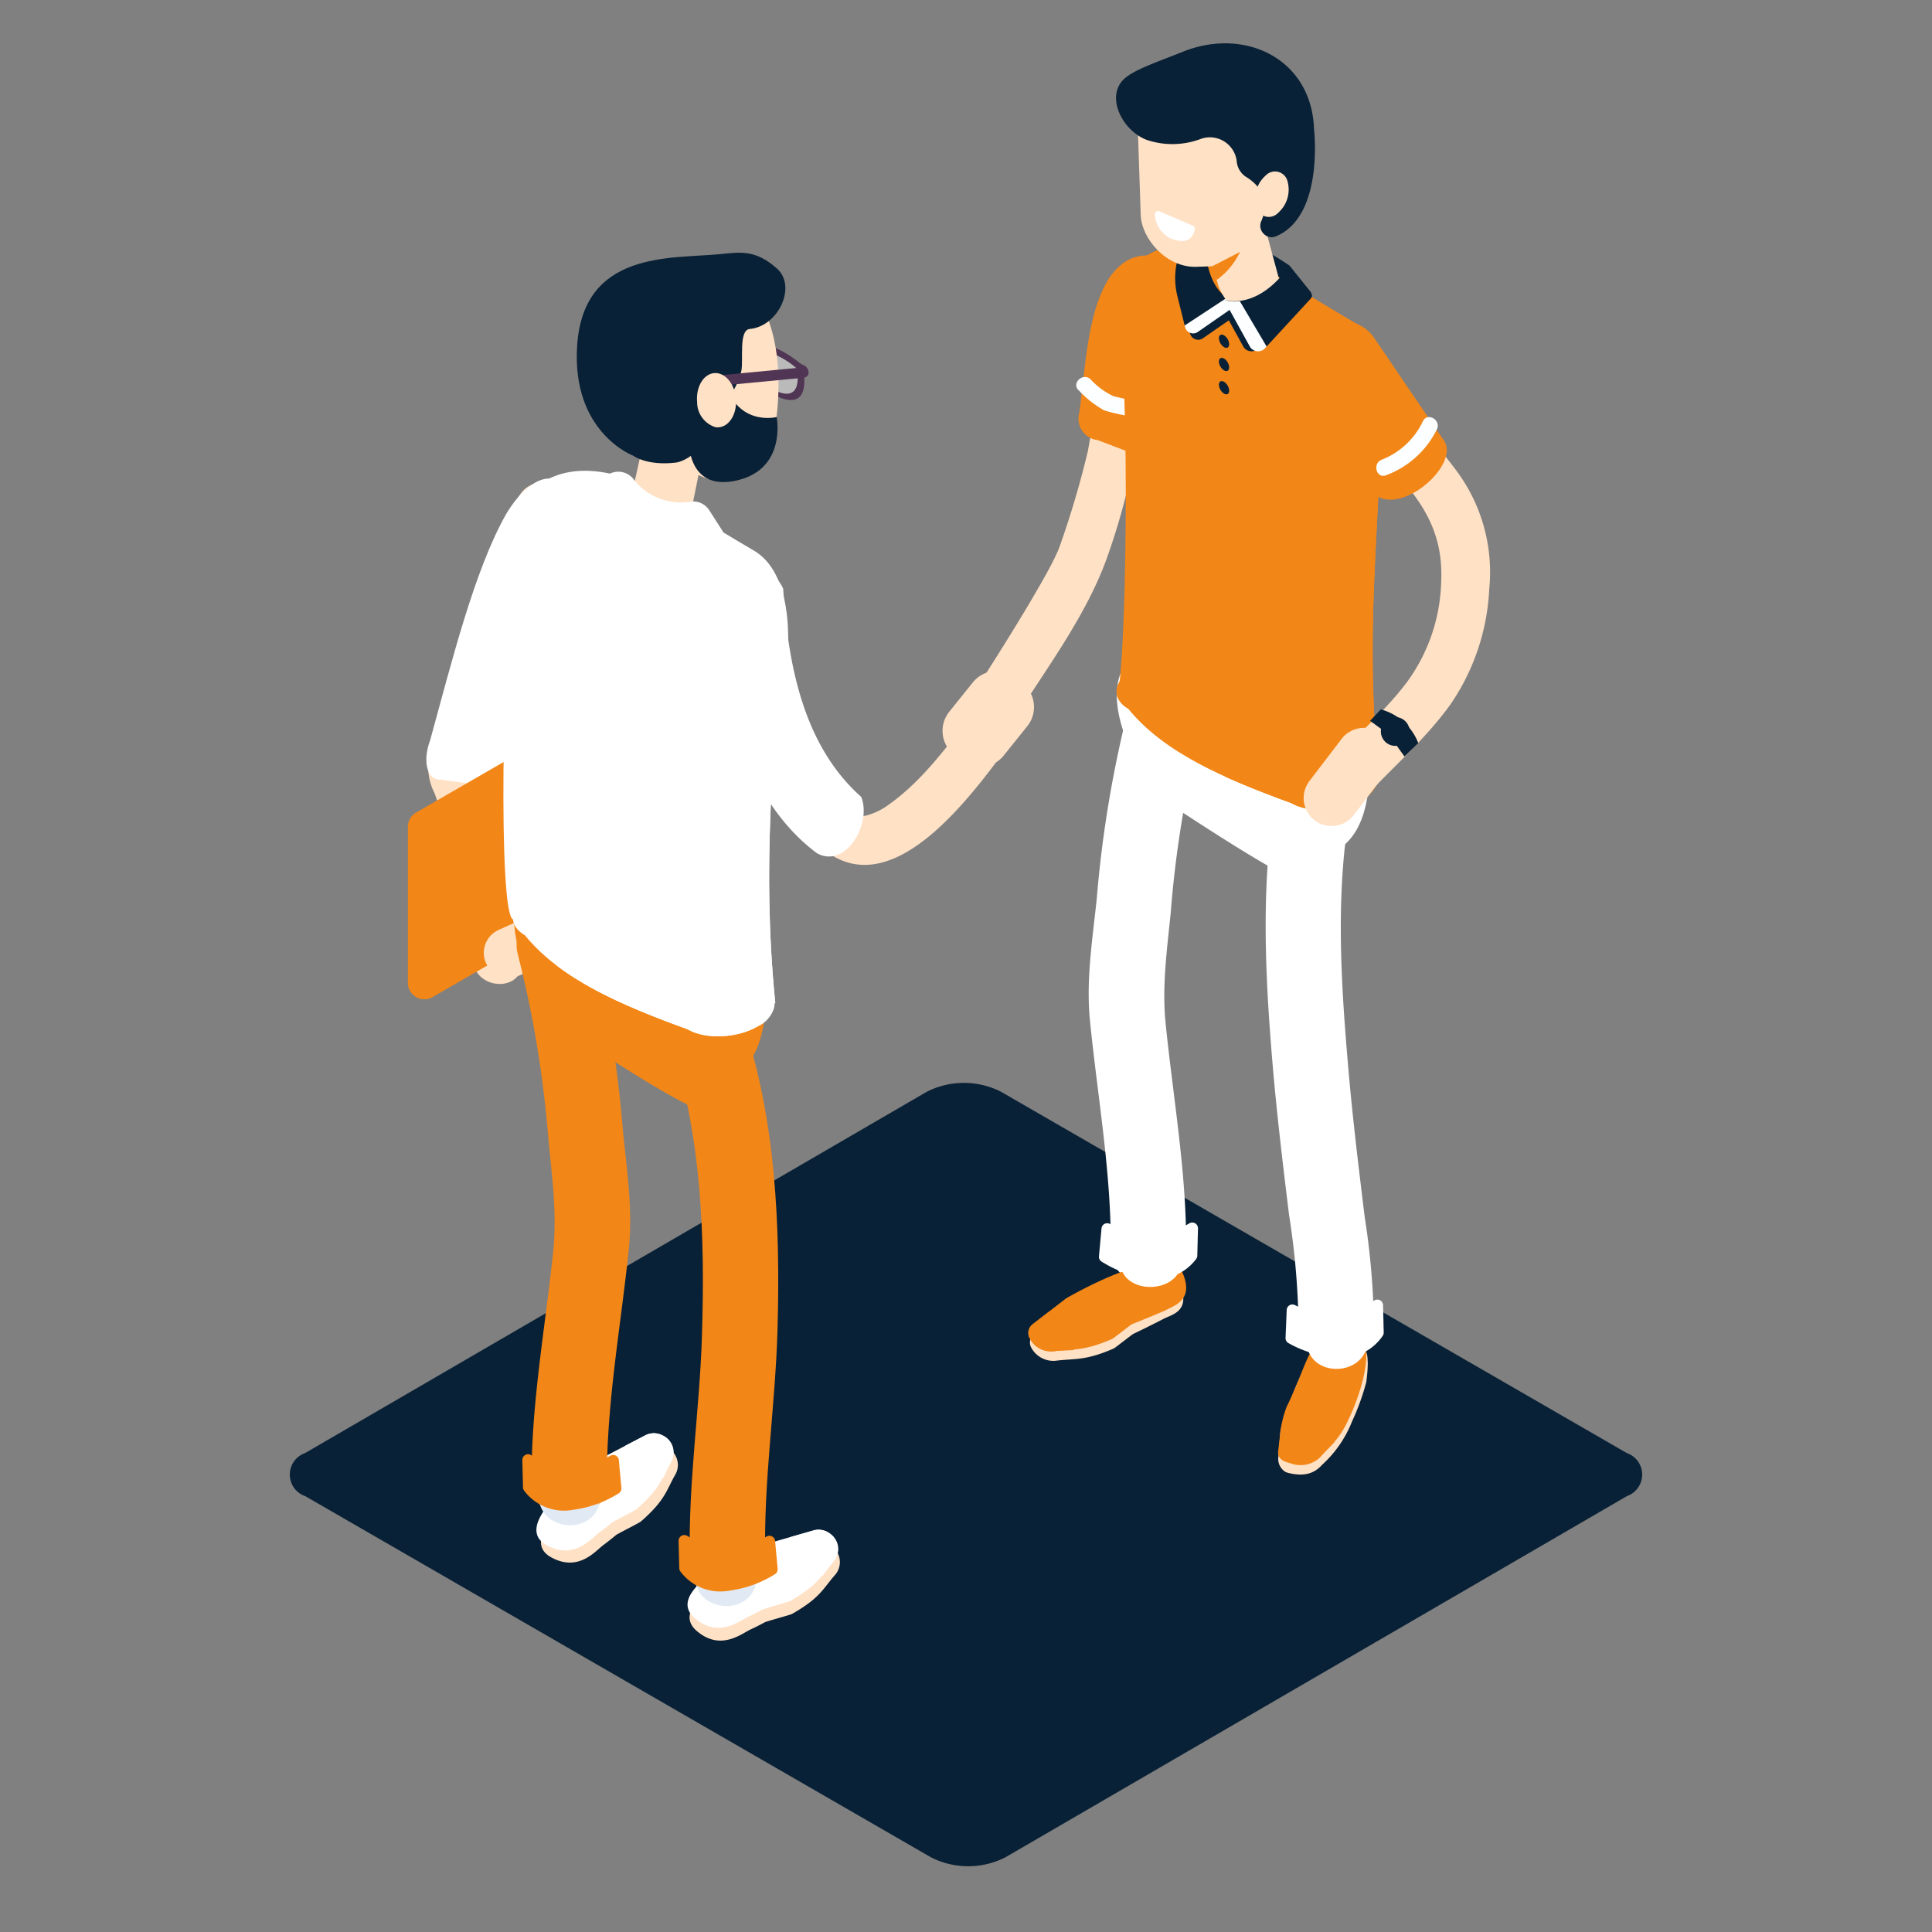 <?xml version="1.0" encoding="UTF-8"?> <svg xmlns="http://www.w3.org/2000/svg" width="210" height="210" viewBox="0 0 210 210"><rect x="0" y="0" width="210" height="210" fill="#808080" stroke="none"/><g id="Group_1780" data-name="Group 1780" transform="translate(0 226.642)"><rect id="Rectangle_667" data-name="Rectangle 667" width="210" height="210" transform="translate(0 -226.642)" fill="none"></rect><g id="Group_1557" data-name="Group 1557"><path id="Path_1662" data-name="Path 1662" d="M176.829-68.7l-68.006-39.263a8.9,8.9,0,0,0-8.1,0L33.162-68.7a2.477,2.477,0,0,0-1.523,3.155,2.475,2.475,0,0,0,1.548,1.532l68,39.251a8.909,8.909,0,0,0,8.1,0l67.561-39.263a2.476,2.476,0,0,0,1.509-3.16A2.479,2.479,0,0,0,176.829-68.7Z" fill="#092136"></path></g><g id="Group_1780-2" data-name="Group 1780"><path id="Path_3819" data-name="Path 3819" d="M56.557-172.928c-2.836,4.179-4.531,9.186-6.039,13.967-1.336,4.236-2.461,8.541-3.44,12.873-.181.8-.426,1.623-.529,2.438a6.28,6.28,0,0,0,.692,3.241,78.4,78.4,0,0,1,4.166,18.2c.352,3.339,5.627,3.375,5.271,0A85.365,85.365,0,0,0,52.7-140.733a19.248,19.248,0,0,0-.771-2.147c-.623-1.292.414-.22-.3.631a7.377,7.377,0,0,0,.5-2.289c.945-4.2,2.028-8.371,3.3-12.481,1.415-4.559,2.975-9.267,5.676-13.248,1.91-2.815-2.655-5.456-4.551-2.661Z" fill="#ffe1c5"></path></g><path id="Path_3820" data-name="Path 3820" d="M55.067-170.856c-3.488,6.078-6.016,16.352-8.311,24.672-.87,2.295-.321,4.373,1.131,4.281l4.854.671c1.2-.076,3.475-2.665,4.034-4.586l6.156-21.154c1-3.442.263-6.4-1.71-6.845l-.448-.067C60.43-175.151,57.7-175.165,55.067-170.856Z" fill="#fff"></path><g id="Group_1781" data-name="Group 1781"><path id="Path_3821" data-name="Path 3821" d="M71.375-132.325,47.02-118.263a1.789,1.789,0,0,1-2.684-1.55v-16.961a1.791,1.791,0,0,1,.894-1.55l24.356-14.061a1.789,1.789,0,0,1,2.684,1.549v16.961A1.789,1.789,0,0,1,71.375-132.325Z" fill="#f28617"></path><path id="Path_3822" data-name="Path 3822" d="M62.2-137.115a6.836,6.836,0,0,1-3.1,5.351c-1.714.989-3.1.2-3.1-1.769a6.835,6.835,0,0,1,3.1-5.351C60.808-139.873,62.2-139.081,62.2-137.115Z" fill="#f28617"></path></g><path id="Path_3823" data-name="Path 3823" d="M58.2-121.4l-1.772.8a2.726,2.726,0,0,1-3.6-1.356h0a2.725,2.725,0,0,1,1.356-3.6l1.772-.8a2.726,2.726,0,0,1,3.6,1.356h0A2.725,2.725,0,0,1,58.2-121.4Z" fill="#ffe1c5"></path><path id="Path_3824" data-name="Path 3824" d="M69.651-61.253c-.161.14-2.554,1.342-2.705,1.473-.23.2-.918.754-1.333,1.054-.873.63-2.721,3.027-5.734,1.339-4.409-2.469,6.113-9.5,6.113-9.5l4.655-2.426a2.022,2.022,0,0,1,1.841,0h0a2.119,2.119,0,0,1,.935,2.92C72.407-64.633,72.35-63.608,69.651-61.253Z" fill="#ffe1c5"></path><path id="Path_3825" data-name="Path 3825" d="M69.154-62.571c-.161.14-2.554,1.341-2.7,1.473-.231.2-.919.754-1.333,1.054-.874.63-2.722,3.027-5.735,1.339-4.409-2.469,6.114-9.5,6.114-9.5l4.654-2.427a2.027,2.027,0,0,1,1.842,0h0a2.119,2.119,0,0,1,.934,2.92C71.91-65.951,71.853-64.926,69.154-62.571Z" fill="#fff"></path><path id="Path_3826" data-name="Path 3826" d="M72.062-65.919c.238-.466.605-1.349.92-1.9a2.026,2.026,0,0,0-.99-2.815,2.027,2.027,0,0,0-1.842,0l-2.271,1.185A9.135,9.135,0,0,1,72.062-65.919Z" fill="#fff"></path><g id="Group_1785" data-name="Group 1785"><path id="Path_3827" data-name="Path 3827" d="M78.729-189.994l.036,1s.131,3-2.824,1.451-2.864-5.3-2.864-5.3S75.324-193.11,78.729-189.994Z" fill="#fff" opacity="0.46"></path><g id="Group_1782" data-name="Group 1782"><path id="Path_3828" data-name="Path 3828" d="M75.921-187.46c3.855,2,3.718-1.5,3.718-1.5l.032.014-.115-1.192c-4.3-3.694-7.033-3.518-7.033-3.518A6.475,6.475,0,0,0,75.921-187.46Zm-2.693-5.246s2.193-.115,5.486,2.75l.027.863s.1,2.6-2.767,1.111A5.367,5.367,0,0,1,73.228-192.706Z" fill="#513554"></path></g><path id="Path_3829" data-name="Path 3829" d="M81.081-188.29l-2.292-1.046-.124-1.3,2.292,1.046Z" fill="#513554"></path><path id="Path_3830" data-name="Path 3830" d="M72.708-192.66l-.406-.185a.916.916,0,0,1-.449-.689h0c-.027-.28.131-.425.352-.324l.406.185a.914.914,0,0,1,.45.69h0C73.088-192.7,72.93-192.559,72.708-192.66Z" fill="#513554"></path><path id="Path_3831" data-name="Path 3831" d="M87.529-185.9l-.406-.186a.911.911,0,0,1-.449-.689h0c-.027-.28.131-.425.352-.324l.406.186a.911.911,0,0,1,.449.689h0C87.908-185.941,87.75-185.8,87.529-185.9Z" fill="#513554"></path><g id="Group_1784" data-name="Group 1784"><path id="Path_3832" data-name="Path 3832" d="M81.144-188.817l.155,1.022a5.584,5.584,0,0,0,3.275,4.153c2.83,1.093,2-2.961,2-2.961A8.244,8.244,0,0,0,81.144-188.817Z" fill="#fff" opacity="0.46"></path><g id="Group_1783" data-name="Group 1783"><path id="Path_3833" data-name="Path 3833" d="M87.2-186.958a11.745,11.745,0,0,0-6.972-2.872l.114,1.192.031.013a7.089,7.089,0,0,0,4.359,5.186C88.539-181.948,87.2-186.958,87.2-186.958Zm-2.63,2.9a5.267,5.267,0,0,1-3.243-3.853l-.143-.916a9.129,9.129,0,0,1,5.436,2.233S87.4-182.949,84.572-184.059Z" fill="#513554"></path></g><path id="Path_3834" data-name="Path 3834" d="M81.858-187.253h0c-.1-.114-.125-.259-.067-.324l.685-.754c.059-.065.184-.025.279.09h0c.1.114.125.259.066.323l-.684.755C82.078-187.1,81.953-187.139,81.858-187.253Z" fill="#fcfeff"></path></g><path id="Path_3835" data-name="Path 3835" d="M73.663-191.153h0c-.1-.114-.125-.259-.066-.324l.685-.754c.058-.065.183-.025.279.089h0c.1.114.125.259.066.324l-.684.754C73.884-191,73.759-191.039,73.663-191.153Z" fill="#fcfeff"></path></g><path id="Path_3836" data-name="Path 3836" d="M86.071-51.206c-.186.1-2.771.8-2.945.9-.266.151-1.051.556-1.517.766-.983.443-3.273,2.421-5.887.164-3.825-3.3,7.892-8.08,7.892-8.08L88.66-58.9a2.022,2.022,0,0,1,1.8.369h0a2.118,2.118,0,0,1,.331,3.048C89.448-53.965,89.186-52.972,86.071-51.206Z" fill="#ffe1c5"></path><path id="Path_3837" data-name="Path 3837" d="M85.848-52.6c-.186.1-2.771.8-2.945.9-.266.151-1.051.555-1.517.766-.982.443-3.272,2.421-5.886.164-3.825-3.3,7.891-8.08,7.891-8.08l5.047-1.446a2.023,2.023,0,0,1,1.8.369h0a2.12,2.12,0,0,1,.331,3.048C89.225-55.356,88.964-54.363,85.848-52.6Z" fill="#fff"></path><g id="Group_1787" data-name="Group 1787"><g id="Group_1786" data-name="Group 1786"><path id="Path_3838" data-name="Path 3838" d="M72.8-113.549c3.505,10.282,3.83,21.34,3.5,32.1-.247,8.022-1.513,16.116-1.312,24.14.132,5.262,8.326,5.283,8.193,0-.207-8.244,1.1-16.556,1.331-24.8.308-11.219-.16-22.909-3.811-33.62-1.692-4.962-9.608-2.832-7.9,2.178Z" fill="#f28617"></path></g></g><g id="Group_1789" data-name="Group 1789"><g id="Group_1788" data-name="Group 1788"><path id="Path_3839" data-name="Path 3839" d="M56.317-122.78A118.414,118.414,0,0,1,59.6-102.886c.41,4.165.956,8.2.521,12.362-.86,8.217-2.4,16.587-2.342,24.865.036,5.27,8.229,5.281,8.192,0-.057-8.4,1.521-16.884,2.38-25.222.44-4.274-.2-8.507-.635-12.772a128.682,128.682,0,0,0-3.5-21.305c-1.4-5.076-9.3-2.921-7.9,2.178Z" fill="#f28617"></path></g></g><g id="Group_1790" data-name="Group 1790"><path id="Path_3840" data-name="Path 3840" d="M82.208-57.863c-1.738,1.516-5.337,1.306-6.689-.616-.022,1.059-.026,2.117,0,3.174.1,4.305,6.806,4.321,6.7,0C82.2-56.157,82.2-57.01,82.208-57.863Z" fill="#e1eaf4"></path></g><path id="Path_3841" data-name="Path 3841" d="M63.03-111.949h0c.757.848-2.494-3.277-1.521-2.689,2.026,1.224,13.4,8.952,15.766,8.991,2.859.047,1.193-2.716,3.321-4.626,2.019-1.812,2.494-4.755,2.692-7.461a4.7,4.7,0,0,0-.207-2.216,4.776,4.776,0,0,0-1.637-1.759c-5.052-3.824-14.991-13.29-22.05-10.263C51.238-128.474,59.41-116.008,63.03-111.949Z" fill="#f28617"></path><path id="Path_3842" data-name="Path 3842" d="M57.1-172.48c-1.5,1.928-1.318,3.12-1.247,5.753a5.881,5.881,0,0,0,4.295,5.5l25.326,7.1s1.456-9.743-3.54-12.676c-2.691-1.58-6.865-4.108-10.145-6.1C66.974-175.837,60.557-176.936,57.1-172.48Z" fill="#fff"></path><path id="Path_3843" data-name="Path 3843" d="M68.649-172.81l2.143-9.547,5.823,3.919-1.754,8.692C74.691-168.334,68.228-169.567,68.649-172.81Z" fill="#ffe1c5"></path><path id="Path_3844" data-name="Path 3844" d="M72.184-196.276s-5.837-4.066-5.894,5.815a17.235,17.235,0,0,0,9.775,15.513c3.511,1.67,7.8-.469,8-3.892.837-4.992.849-9.66-.788-13.677.231-4.127-2.608-2.659-7.515-2.925Z" fill="#ffe1c5"></path><path id="Path_3845" data-name="Path 3845" d="M68.846-177.1s-6.752-2.507-6.111-12.007c.695-10.28,10.149-9.4,15.4-9.9,2.327-.223,3.945-.558,6.328,1.567,2.167,1.933.139,6.277-2.968,6.557-1.232.111-.668,3.431-.917,4.57-.443,2.025-1.7,3.015-2.171,4.979-.441,1.858-3.181,4.769-4.962,4.975C70.278-175.99,68.846-177.1,68.846-177.1Z" fill="#092136"></path><path id="Path_3846" data-name="Path 3846" d="M55.765-126.7c-1.613-.623-1.227-28.334.223-43.639L84.5-156.775c-.143,13.028-1.789,23.309-.228,39.185Z" fill="#fff"></path><path id="Path_3847" data-name="Path 3847" d="M74.756-114.756c-7.043-2.569-13.752-5.382-17.695-10.216-1.936-1.118-1.691-3.089.545-4.379h0c2.235-1.291,5.648-1.432,7.584-.315L82.885-119.45c1.936,1.118,1.691,3.089-.544,4.379h0C80.105-113.78,76.692-113.638,74.756-114.756Z" fill="#fff"></path><path id="Path_3848" data-name="Path 3848" d="M84.5-156.775l-4.7-2.236c-.192,12.7-1.749,22.9-.216,38.492l-.078-.025A3.063,3.063,0,0,1,77.655-118h0c-2.235,1.291-5.649,1.432-7.585.314a81.137,81.137,0,0,1-9.64-4.068c3.889,2.98,9.012,5.059,14.326,7,1.936,1.118,5.349.976,7.585-.315h0a3.064,3.064,0,0,0,1.849-2.544l.078.025C82.707-133.466,84.353-143.747,84.5-156.775Z" fill="#fff"></path><path id="Path_3849" data-name="Path 3849" d="M73.76-59.15l.074,2.967a.605.605,0,0,0,.119.351,5.41,5.41,0,0,0,5.414,2.07,12.1,12.1,0,0,0,4.905-1.8.614.614,0,0,0,.255-.561l-.277-3.022a.617.617,0,0,0-.925-.483,8.472,8.472,0,0,1-8.639-.081A.622.622,0,0,0,73.76-59.15Z" fill="#f28617"></path><path id="Path_3850" data-name="Path 3850" d="M89.367-55.295c.327-.409.863-1.2,1.281-1.672a2.026,2.026,0,0,0-.406-2.956,2.023,2.023,0,0,0-1.8-.369l-2.463.706A9.135,9.135,0,0,1,89.367-55.295Z" fill="#fff"></path><g id="Group_1791" data-name="Group 1791"><path id="Path_3851" data-name="Path 3851" d="M65.222-66.649c-1.737,1.516-5.337,1.306-6.689-.615-.022,1.059-.026,2.117,0,3.173.1,4.305,6.806,4.321,6.7,0C65.214-64.943,65.212-65.8,65.222-66.649Z" fill="#e1eaf4"></path></g><path id="Path_3852" data-name="Path 3852" d="M56.775-67.936l.074,2.968a.61.61,0,0,0,.119.351,5.41,5.41,0,0,0,5.413,2.069,12.115,12.115,0,0,0,4.906-1.8.618.618,0,0,0,.255-.562l-.277-3.021a.619.619,0,0,0-.926-.484,8.472,8.472,0,0,1-8.638-.08A.622.622,0,0,0,56.775-67.936Z" fill="#f28617"></path><path id="Path_3853" data-name="Path 3853" d="M87.374-185.584l-8.712.835a.566.566,0,0,1-.617-.509h0a.568.568,0,0,1,.509-.618l8.712-.834a.566.566,0,0,1,.617.509h0A.566.566,0,0,1,87.374-185.584Z" fill="#513554"></path><path id="Path_3854" data-name="Path 3854" d="M78.638-168.77c-6.54-.984-10.958,3.128-12.519-6.292h0a2.09,2.09,0,0,1,2.824.618,6.518,6.518,0,0,0,6.147,2.324,2.07,2.07,0,0,1,2,.935Z" fill="#fff"></path><g id="Group_1792" data-name="Group 1792"><path id="Path_3855" data-name="Path 3855" d="M79.716-160.248A43.67,43.67,0,0,0,83-145.5c1.666,3.759,3.352,8.777,6.745,11.36,7.909,6.021,16.961-7.61,20.754-12.644,2.042-2.709-2.533-5.339-4.552-2.66-2.707,3.593-5.619,7.637-9.345,10.26a7.093,7.093,0,0,1-2.58,1.218c-.542.031-1-.154-1.653-.884a17.832,17.832,0,0,1-2.294-4.068c-.932-1.891-1.919-3.769-2.731-5.716a37.128,37.128,0,0,1-2.354-11.617c-.261-3.36-5.534-3.389-5.271,0Z" fill="#ffe1c5"></path></g><path id="Path_3856" data-name="Path 3856" d="M77.066-160.313C78.66-146.833,82.91-138.259,88.8-133.9c3.1,1.714,5.994-3.173,4.81-6.123-5.863-5.213-7.922-13.344-8.48-22.626A4.248,4.248,0,0,0,80.089-165h0A3.971,3.971,0,0,0,77.066-160.313Z" fill="#fff"></path><g id="Group_1793" data-name="Group 1793"><path id="Path_3857" data-name="Path 3857" d="M119.384-190.4a65.24,65.24,0,0,1-1.148,12.834,101.063,101.063,0,0,1-3.048,10.3c-.053.156-.335.846-.207.545.1-.238-.294.618-.4.837-.484.983-1.021,1.939-1.566,2.889-2.237,3.9-4.661,7.7-7.069,11.5-1.82,2.874,2.739,5.522,4.552,2.66,3.424-5.4,7.565-10.957,9.775-17.033a74.72,74.72,0,0,0,4.385-24.538c.071-3.393-5.2-3.392-5.272,0Z" fill="#ffe1c5"></path></g><path id="Path_3858" data-name="Path 3858" d="M120.569-196.429c-2.321,3.647-2.558,9.278-3.239,14.59a2.341,2.341,0,0,0,1.977,3.031l5.7,2.169c1.19.1,2.29-2.439,2.477-3.662l2.053-13.465a4.3,4.3,0,0,0-3.062-4.835h0C124.319-199.177,122.371-198.995,120.569-196.429Z" fill="#f28617"></path><g id="Group_1794" data-name="Group 1794"><path id="Path_3859" data-name="Path 3859" d="M117.271-184.2a11.027,11.027,0,0,0,2.765,2.171,21.721,21.721,0,0,0,3.655.75c1.1.214,1.578-1.479.467-1.694a28.767,28.767,0,0,1-3.119-.6,8.028,8.028,0,0,1-2.525-1.865c-.853-.734-2.1.5-1.243,1.243Z" fill="#fcfeff"></path></g><path id="Path_3860" data-name="Path 3860" d="M141.276-191.772l-12.6-3.119,1.828-6.192c3.794-.071,6.464,1.14,9.659,3.309Z" fill="#092136"></path><path id="Path_3861" data-name="Path 3861" d="M146.95-72.115a25.908,25.908,0,0,0,1.552-4.271,15.424,15.424,0,0,0,.169-2.1c-.061-1.024.1-1.634-2.2-3.049-3.751-2.315-7.285,10.366-7.285,10.366l-.249,3.084a1.65,1.65,0,0,0,.828,1.457l.272.089c1.822.446,2.892-.007,3.667-.884A12.566,12.566,0,0,0,146.95-72.115Z" fill="#ffe1c5"></path><path id="Path_3862" data-name="Path 3862" d="M146.867-72.983c.079-.183,3.524-7.771.172-9.126-2.953-1.194-4.44,1.73-5.638,4.846-.353.919-1.208,2.888-1.553,3.537a12.681,12.681,0,0,0-.659,2.557l.006,2.435c-.078.539.635.063,1.129.371l.421-2.16c.957.6,1.745,3.294,2.544,2.4C144.662-69.662,145.533-69.9,146.867-72.983Z" fill="#f28617"></path><path id="Path_3863" data-name="Path 3863" d="M145.075-69.91c-.376.384-1.178,1.211-1.6,1.688a3.086,3.086,0,0,1-3.212.631c-.593-.146-1.436-.424-1.331-1.3l.261-2.275C140.064-71.6,142.631-71.154,145.075-69.91Z" fill="#f28617"></path><path id="Rectangle_668" data-name="Rectangle 668" d="M3.308,0h.977A3.308,3.308,0,0,1,7.593,3.308V7.4A3.308,3.308,0,0,1,4.285,10.71H3.309A3.309,3.309,0,0,1,0,7.4V3.308A3.308,3.308,0,0,1,3.308,0Z" transform="matrix(-0.78, -0.626, 0.626, -0.78, 107.03, -141.94)" fill="#ffe1c5"></path><g id="Group_1795" data-name="Group 1795"><path id="Path_3864" data-name="Path 3864" d="M140.545-147.709c-3.775,11.6-3.243,24.486-2.242,36.477.464,5.56,1.135,11.1,1.811,16.634a83.811,83.811,0,0,1,1.012,10.927c-.055,5.273,8.137,5.277,8.192,0a81.782,81.782,0,0,0-.981-10.68c-.66-5.41-1.32-10.82-1.788-16.251-.989-11.482-1.723-23.812,1.9-34.929,1.636-5.025-6.273-7.178-7.9-2.178Z" fill="#fff"></path></g><g id="Group_1796" data-name="Group 1796"><path id="Path_3865" data-name="Path 3865" d="M122.64-149.557a125.887,125.887,0,0,0-3.421,20.533c-.454,4.4-1.185,8.843-.75,13.257.807,8.187,2.323,16.5,2.265,24.74-.037,5.273,8.155,5.278,8.193,0,.057-8.124-1.418-16.325-2.231-24.393-.407-4.05.162-8.02.561-12.065a118.207,118.207,0,0,1,3.283-19.9c1.4-5.09-6.5-7.262-7.9-2.177Z" fill="#fff"></path></g><g id="Group_1797" data-name="Group 1797"><path id="Path_3866" data-name="Path 3866" d="M141.987-83.6c1.757,1.494,5.354,1.236,6.68-.7.036,1.059.054,2.116.043,3.173-.046,4.306-6.748,4.412-6.7.089C142.018-81.893,142.009-82.746,141.987-83.6Z" fill="#fff"></path></g><path id="Path_3867" data-name="Path 3867" d="M128.2-136.857l.074-.255c.757.848-2.139-2.713-1.166-2.126,2.026,1.225,13.4,8.952,15.767,8.991,2.859.048,1.192-2.716,3.32-4.626,2.019-1.811,2.495-4.755,2.692-7.461a4.691,4.691,0,0,0-.207-2.216,4.774,4.774,0,0,0-1.636-1.759c-5.052-3.824-14.991-13.289-22.05-10.262C116.837-153.074,124.58-140.915,128.2-136.857Z" fill="#fff"></path><path id="Path_3868" data-name="Path 3868" d="M122.7-197.08c-1.495,1.929-1.318,3.121-1.246,5.754a5.884,5.884,0,0,0,4.294,5.5l25.327,7.1s1.455-9.743-3.541-12.676c-2.691-1.58-6.865-4.107-10.144-6.1C132.573-200.437,126.156-201.536,122.7-197.08Z" fill="#f28617"></path><path id="Path_3869" data-name="Path 3869" d="M121.365-151.3c.75.975,1.708-26.35.222-43.638L150.1-181.375c-.143,13.028-1.789,23.309-.228,39.185Z" fill="#f28617"></path><path id="Path_3870" data-name="Path 3870" d="M140.355-139.356c-7.043-2.569-13.752-5.381-17.695-10.216-1.936-1.118-1.69-3.088.545-4.379h0c2.236-1.291,5.649-1.432,7.585-.314l17.7,10.216c1.936,1.117,1.691,3.088-.545,4.379h0C145.705-138.38,142.291-138.238,140.355-139.356Z" fill="#f28617"></path><path id="Path_3871" data-name="Path 3871" d="M150.331-84.783l.073,2.968a.615.615,0,0,1-.1.356,5.412,5.412,0,0,1-5.3,2.336,12.1,12.1,0,0,1-4.988-1.551.615.615,0,0,1-.283-.548l.127-3.032a.619.619,0,0,1,.9-.529,8.465,8.465,0,0,0,8.623-.508A.622.622,0,0,1,150.331-84.783Z" fill="#fff"></path><g id="Group_1798" data-name="Group 1798"><path id="Path_3872" data-name="Path 3872" d="M121.05-80.063c.183-.079,1.982-1.522,2.152-1.6.262-.114,2.831-1.385,3.237-1.608.857-.47,2.946-.78,1.884-3.536-1.555-4.035-12.287,2.34-12.287,2.34l-3.592,2.778a1.212,1.212,0,0,0-.423,1.382h0a2.715,2.715,0,0,0,2.821,1.56C116.9-78.989,117.982-78.73,121.05-80.063Z" fill="#ffe1c5"></path><path id="Path_3873" data-name="Path 3873" d="M120.878-81.1c.182-.08,1.981-1.522,2.152-1.6.262-.114,3.373-1.356,3.78-1.579.856-.47,2.881-1.045,1.818-3.8-1.555-4.034-12.764,2.577-12.764,2.577l-3.593,2.779a1.21,1.21,0,0,0-.423,1.381h0a2.716,2.716,0,0,0,2.821,1.56C116.731-80.027,117.81-79.769,120.878-81.1Z" fill="#f28617"></path><path id="Path_3874" data-name="Path 3874" d="M116.729-79.9c-.54.041-1.541.057-2.181.133a2.561,2.561,0,0,1-2.7-1.571,1.21,1.21,0,0,1,.423-1.381l1.754-1.357C115.456-83.759,116.357-82.265,116.729-79.9Z" fill="#f28617"></path></g><g id="Group_1799" data-name="Group 1799"><path id="Path_3875" data-name="Path 3875" d="M121.768-91.9c1.737,1.347,5.337,1.16,6.689-.547.022.941.026,1.88,0,2.819-.1,3.824-6.805,3.838-6.7,0C121.776-90.388,121.778-91.145,121.768-91.9Z" fill="#fff"></path></g><path id="Path_3876" data-name="Path 3876" d="M130.215-93.121l-.074,2.967a.608.608,0,0,1-.119.351,5.412,5.412,0,0,1-5.414,2.07,12.11,12.11,0,0,1-4.9-1.8.616.616,0,0,1-.255-.561l.277-3.022a.618.618,0,0,1,.926-.483,8.47,8.47,0,0,0,8.638-.081A.622.622,0,0,1,130.215-93.121Z" fill="#fff"></path><path id="Path_3877" data-name="Path 3877" d="M132.337-194.052a3.674,3.674,0,0,0,1.714.139l2.915,4.941-.151.163a1.042,1.042,0,0,1-1.637-.1Z" fill="#092136"></path><path id="Path_3878" data-name="Path 3878" d="M135.363-193.071a3.159,3.159,0,0,1-1.451-.516l-4.6,3.022.048.19a.907.907,0,0,0,1.373.517Z" fill="#092136"></path><g id="Group_1800" data-name="Group 1800"><path id="Path_3879" data-name="Path 3879" d="M133.606-189.227c0,.353-.25.5-.558.318a1.231,1.231,0,0,1-.558-.963c0-.354.25-.5.558-.319A1.232,1.232,0,0,1,133.606-189.227Z" fill="#092136"></path><ellipse id="Ellipse_129" data-name="Ellipse 129" cx="0.455" cy="0.787" rx="0.455" ry="0.787" transform="translate(132.258 -187.475) rotate(-30.309)" fill="#092136"></ellipse><path id="Path_3880" data-name="Path 3880" d="M133.606-184.177c0,.354-.25.5-.558.319a1.232,1.232,0,0,1-.558-.963c0-.354.25-.5.558-.319A1.23,1.23,0,0,1,133.606-184.177Z" fill="#092136"></path></g><path id="Path_3881" data-name="Path 3881" d="M134.732-193.779s-3.1-.012-3.683-5.411l-2.065-.288c-.285.226-.882.074-1.16,1.879a8.224,8.224,0,0,0,.172,3.227l.767,3.077a1.046,1.046,0,0,0,1.6.6Z" fill="#092136"></path><path id="Path_3882" data-name="Path 3882" d="M134.814-193.765a3.17,3.17,0,0,1-1.45-.516l-4.6,3.021.048.19a.906.906,0,0,0,1.373.518Z" fill="#fcfeff"></path><path id="Path_3883" data-name="Path 3883" d="M133.125-142.251c2.3,1.047,4.742,1.987,7.23,2.9,1.936,1.118,5.35.976,7.585-.314h0a3.064,3.064,0,0,0,1.849-2.545l.078.025c-1.561-15.876.085-26.157.228-39.185l-.992-.472C148.556-166.724,146.118-142.837,133.125-142.251Z" fill="#f28617"></path><g id="Group_1801" data-name="Group 1801"><path id="Path_3884" data-name="Path 3884" d="M145.893-184.172c1.648,3.9,4.268,7.016,6.946,10.233s4.024,6.347,3.808,10.61a19.271,19.271,0,0,1-3.694,10.8c-2.319,3.1-5.346,5.679-8.013,8.472-2.343,2.454,1.379,6.187,3.727,3.728,3.052-3.2,6.4-6.144,8.993-9.75a24.153,24.153,0,0,0,4.213-12.518,18.463,18.463,0,0,0-3.541-12.85c-2.815-3.782-6.017-6.968-7.887-11.389-1.317-3.113-5.859-.43-4.552,2.661Z" fill="#ffe1c5"></path></g><path id="Path_3885" data-name="Path 3885" d="M142.891-137.478h0a3.048,3.048,0,0,1-.569-4.259l3.513-4.6a3.047,3.047,0,0,1,4.259-.569h0a3.047,3.047,0,0,1,.569,4.258l-3.513,4.6A3.047,3.047,0,0,1,142.891-137.478Z" fill="#ffe1c5"></path><path id="Path_3886" data-name="Path 3886" d="M142.223-185.477l6.9,12.312c2.778,3.046,9.811-2.982,7.769-5.68l-7.65-11.248a4.209,4.209,0,0,0-5.558-1.025h0A4.211,4.211,0,0,0,142.223-185.477Z" fill="#f28617"></path><g id="Group_1802" data-name="Group 1802"><path id="Path_3887" data-name="Path 3887" d="M150.658-174.982a10.046,10.046,0,0,0,5.524-4.99c.492-1.013-1.023-1.9-1.517-.887a8.28,8.28,0,0,1-4.474,4.183c-1.045.4-.591,2.1.467,1.694Z" fill="#fcfeff"></path></g><path id="Path_3888" data-name="Path 3888" d="M75.071-180.42c-.325.241-1.041,7.176,4.739,6.059s4.609-6.954,4.609-6.954-4.587,1.2-5.864-4.545S75.071-180.42,75.071-180.42Z" fill="#092136"></path><path id="Path_3889" data-name="Path 3889" d="M79.992-183.322c.139,1.626-.692,3.025-1.857,3.125a1.582,1.582,0,0,1-.377-.014,2.854,2.854,0,0,1-1.984-2.749c-.14-1.626.692-3.025,1.856-3.125S79.852-184.948,79.992-183.322Z" fill="#ffe1c5"></path><path id="Path_3890" data-name="Path 3890" d="M148.924-148.294l2.016,1.483,1.721,2.4,1.5-1.464a6.063,6.063,0,0,0-4.067-3.661Z" fill="#092136"></path><path id="Path_3891" data-name="Path 3891" d="M153.221-147.134a1.563,1.563,0,0,1-1.563,1.563,1.563,1.563,0,0,1-1.563-1.563,1.563,1.563,0,0,1,1.563-1.563A1.563,1.563,0,0,1,153.221-147.134Z" fill="#092136"></path><path id="Path_3892" data-name="Path 3892" d="M132.431-195.572l-2.9-10.7,7.355,2.036,2.359,8.738C139.753-194.076,134.562-190.116,132.431-195.572Z" fill="#ffe1c5"></path><rect id="Rectangle_669" data-name="Rectangle 669" width="13.786" height="22.319" rx="5.849" transform="translate(123.44 -219.753) rotate(-1.912)" fill="#ffe1c5"></rect><path id="Path_3893" data-name="Path 3893" d="M130.606-211.574a8.76,8.76,0,0,1-5.991.128c-2.628-1.013-4.485-4.7-2.423-6.623,1.114-1.037,3.971-1.972,6.345-2.936,6.736-2.733,14.037.719,14.293,8.409,0,0,1.126,9.507-4.187,11.662a1.18,1.18,0,0,1-1.245-.257l-.039-.038a1.215,1.215,0,0,1-.263-1.376c.488-1.11.935-3.248-1.728-4.857a2.251,2.251,0,0,1-.947-1.69A2.939,2.939,0,0,0,130.606-211.574Z" fill="#092136"></path><path id="Path_3894" data-name="Path 3894" d="M138.947-203.524a1.4,1.4,0,0,1-2.394-.6,3.36,3.36,0,0,1,1-3.42,1.4,1.4,0,0,1,2.394.6A3.365,3.365,0,0,1,138.947-203.524Z" fill="#ffe1c5"></path><path id="Path_3895" data-name="Path 3895" d="M131.764-197.7s3.014-1.543,3.025-1.572a7.956,7.956,0,0,1-2.526,3.049Z" fill="#f28617"></path><path id="Path_3896" data-name="Path 3896" d="M126.039-203.668l3.612,1.547a.359.359,0,0,1,.219.378c-.084.575-.491,1.788-2.462,1.084a3.062,3.062,0,0,1-1.876-2.63A.364.364,0,0,1,126.039-203.668Z" fill="#fff"></path><path id="Path_3897" data-name="Path 3897" d="M133.136-194.03s3.534,1.217,7.03-3.744l2.3,2.858c.2.437.227.49-.128.876l-4.641,5.035a1.2,1.2,0,0,1-1.9-.128Z" fill="#092136"></path><path id="Path_3898" data-name="Path 3898" d="M133.048-194.052a3.671,3.671,0,0,0,1.714.139l2.915,4.941-.151.163a1.043,1.043,0,0,1-1.638-.1Z" fill="#fcfeff"></path></g></svg> 